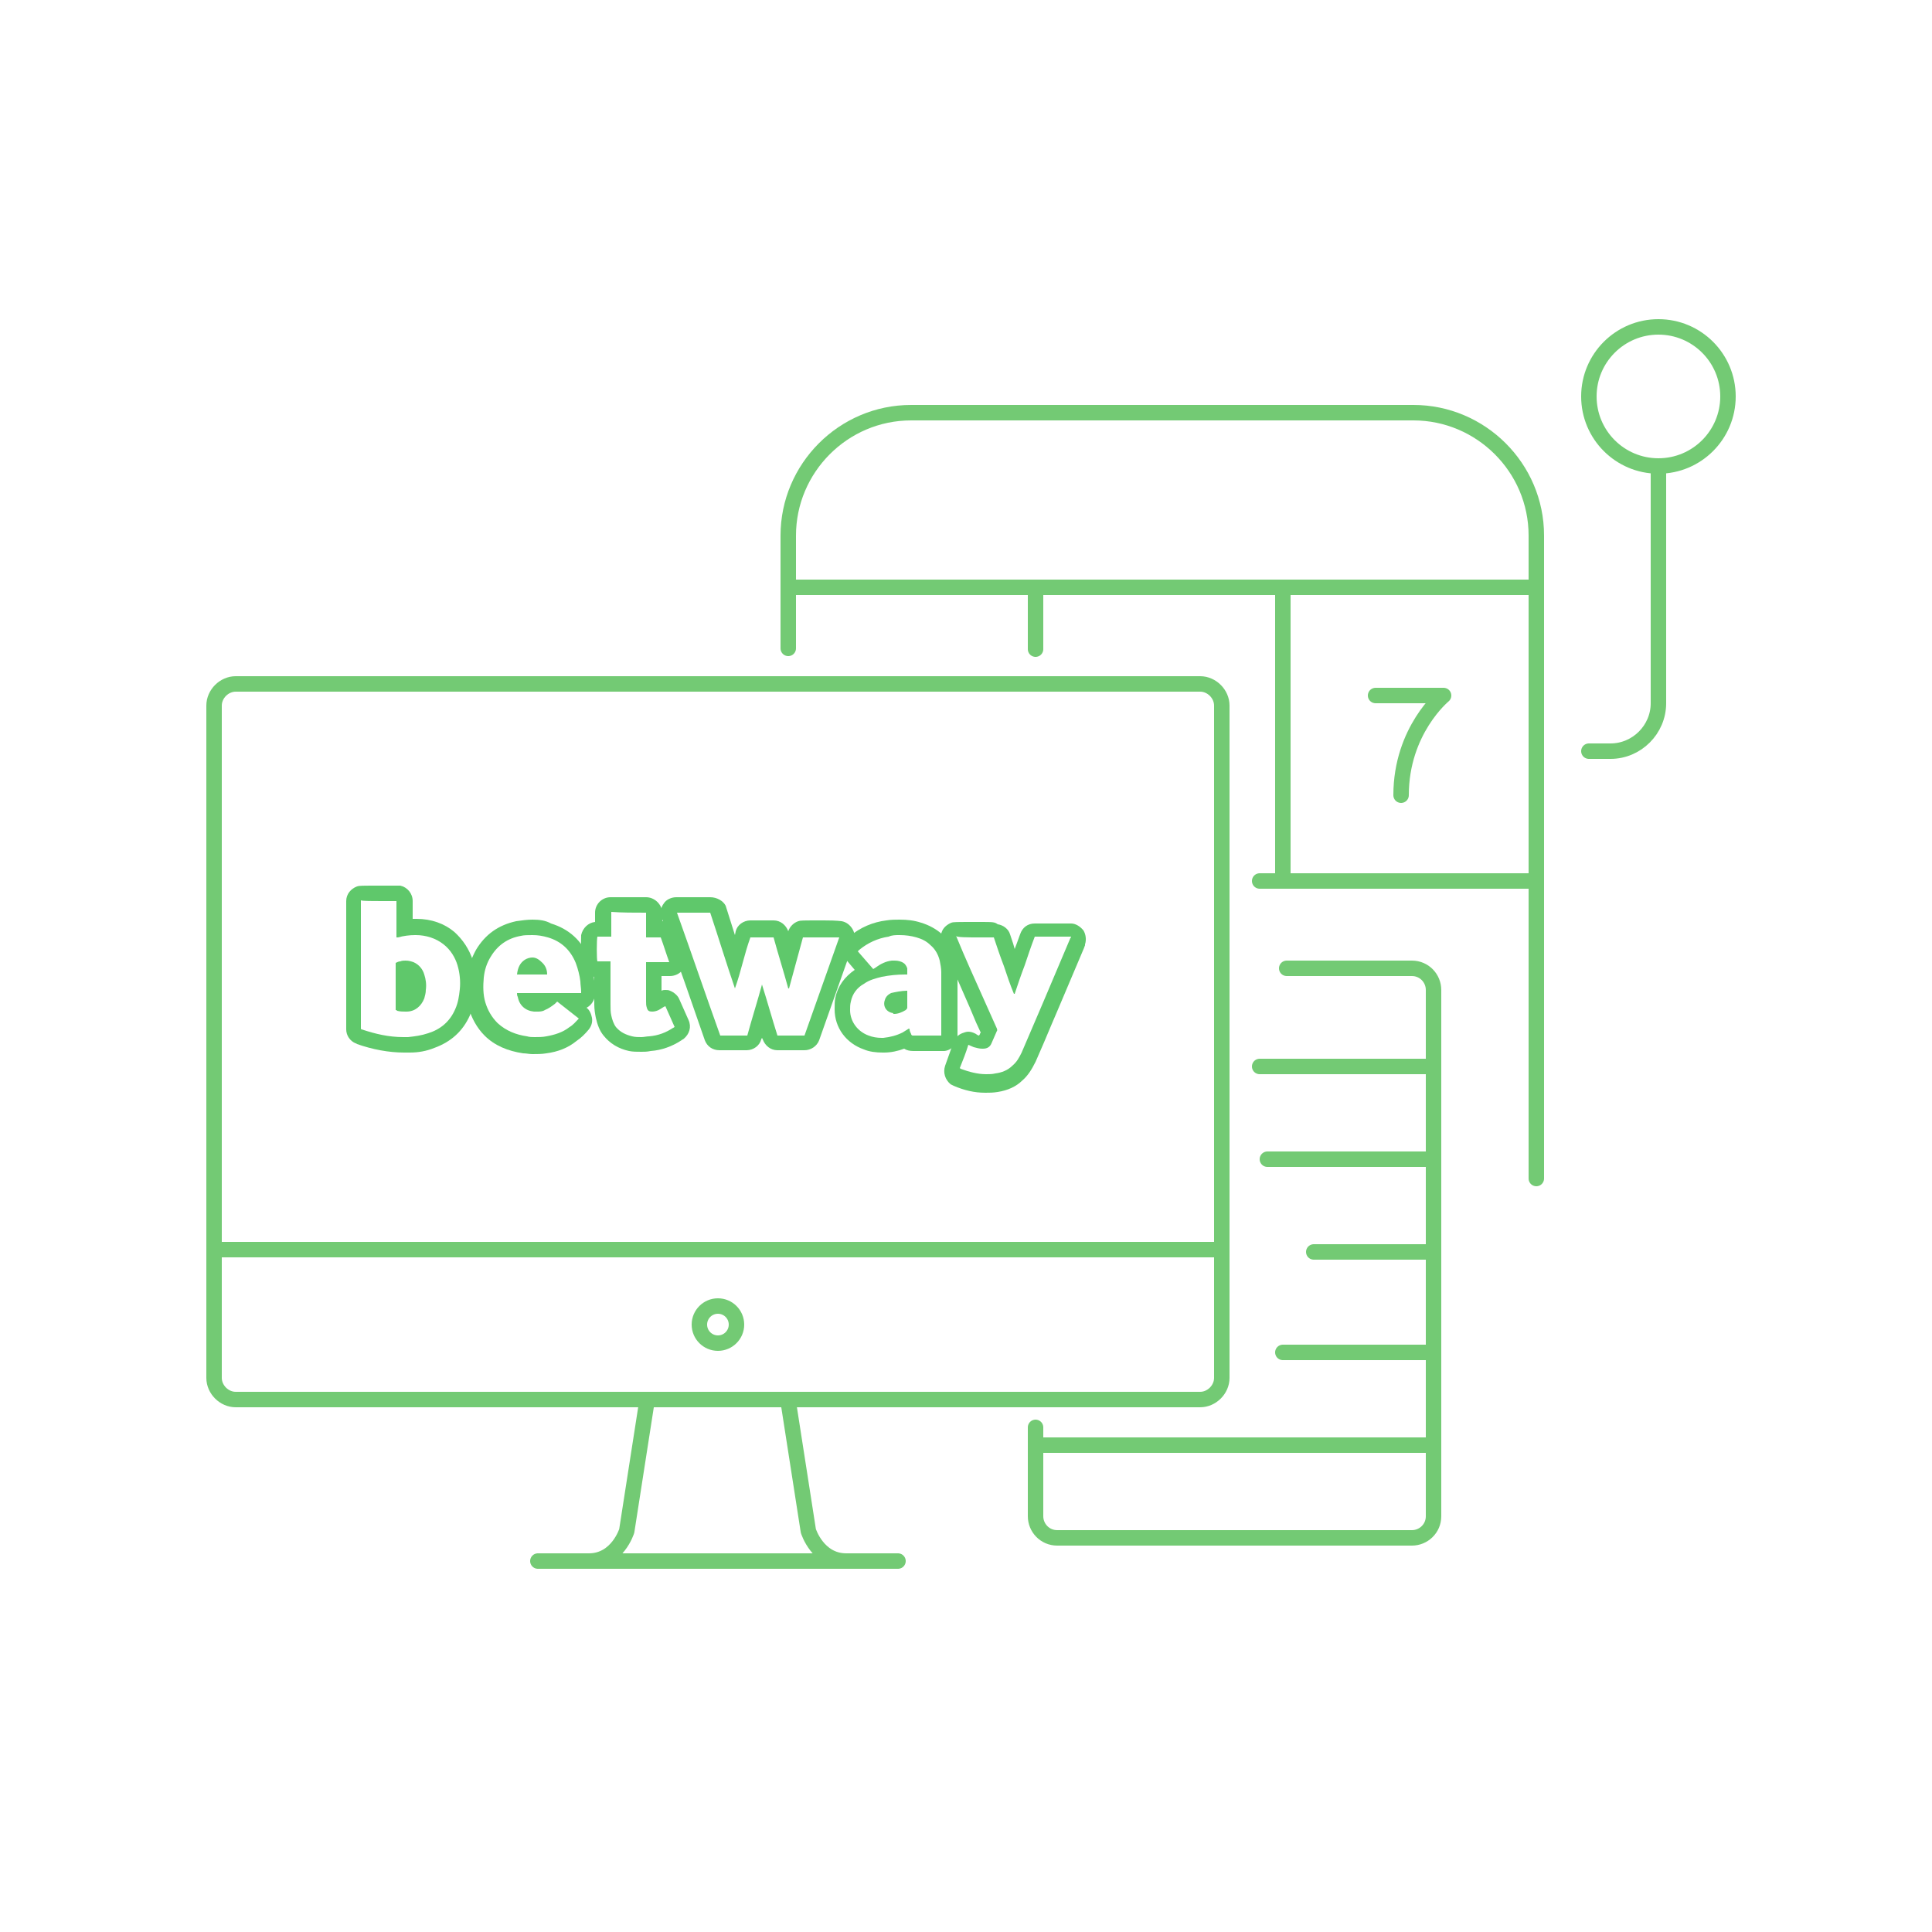 <svg id="Layer_1" xmlns="http://www.w3.org/2000/svg" viewBox="0 0 250 250"><style>.st0{fill:none;stroke:#73ca74;stroke-width:2;stroke-linejoin:round;stroke-miterlimit:10;stroke-linecap:round}.st3{fill:#5fc86b}</style><g id="XMLID_417_"><g id="XMLID_1289_"><g id="XMLID_1318_"><path id="XMLID_1326_" class="st0" d="M27.8 161.7H158"/><path id="XMLID_1325_" class="st0" d="M155.3 88.5c1.5 0 2.8 1.3 2.8 2.8v87c0 1.5-1.3 2.8-2.8 2.8H30.5c-1.5 0-2.8-1.3-2.8-2.8v-87c0-1.5 1.3-2.8 2.8-2.8h124.8z"/><g id="XMLID_1320_"><path id="XMLID_1324_" class="st0" d="M69.6 202h46.6"/><g id="XMLID_1321_"><path id="XMLID_1323_" class="st0" d="M102 181.4l2.6 16.7s1.2 3.9 4.9 3.9"/><path id="XMLID_1322_" class="st0" d="M83.7 181.4l-2.6 16.7s-1.2 3.9-4.9 3.9"/></g></g><circle id="XMLID_1319_" class="st0" cx="92.9" cy="171.4" r="2.4"/></g></g><g id="XMLID_1355_"><g id="XMLID_1334_"><path id="XMLID_1219_" class="st3" d="M91.9 118.1c1.1 3.3 2.1 6.6 3.2 9.8.4-1.1.7-2.2 1-3.3.3-1.1.6-2.2 1-3.3h3c.6 2.2 1.3 4.4 1.9 6.6h.1l1.8-6.6h4.7c-1.5 4.2-3 8.5-4.5 12.7h-3.5c-.7-2.2-1.3-4.4-2-6.6-.6 2.2-1.3 4.4-1.9 6.6h-3.5c-1.9-5.3-3.7-10.6-5.6-15.9h4.3m0-2h-4.4c-.6 0-1.3.3-1.6.8-.4.5-.5 1.2-.3 1.8l3.1 8.7 2.5 7.2c.3.8 1 1.3 1.9 1.3h3.5c.9 0 1.7-.6 1.9-1.4l.1-.2.1.2c.3.8 1 1.4 1.9 1.4h3.5c.8 0 1.6-.5 1.9-1.3l3.5-9.9 1-2.8c.2-.6.1-1.2-.2-1.7-.3-.5-.8-.9-1.4-1-.2 0-.4-.1-2.3-.1-2.9 0-3 0-3.3.1-.6.2-1.1.7-1.3 1.3-.3-.8-1-1.4-1.9-1.4h-3c-.9 0-1.7.6-1.9 1.4l-.1.5-1.2-3.8c-.3-.6-1.1-1.1-2-1.1z"/></g><g id="XMLID_1414_"><path id="XMLID_347_" class="st3" d="M49.4 116.6h1.9v4.7h.2c.7-.2 1.5-.3 2.2-.3h.1c1.3 0 2.6.4 3.6 1.2.9.7 1.5 1.7 1.8 2.7.3 1 .4 2.1.3 3.1-.1.9-.2 1.7-.6 2.6-.7 1.6-1.9 2.6-3.5 3.1-.9.3-1.7.4-2.6.5h-.6c-1.9 0-3.6-.4-5.4-1 0 0-.1 0-.1-.1v-16.6c.2.1 1.5.1 2.7.1m3.1 14.3h.1c1.1 0 1.9-.7 2.3-1.7.1-.4.2-.7.2-1.1.1-.7 0-1.4-.2-2-.2-.7-.7-1.3-1.4-1.6-.3-.1-.6-.2-1-.2-.2 0-.5 0-.7.1-.2 0-.4.1-.6.2v6.1c.1 0 .1 0 .2.1.4.1.7.1 1.1.1m-3.1-16.3c-2.7 0-2.9 0-3.2.1-.8.3-1.4 1-1.4 1.9v16.6c0 .8.5 1.5 1.2 1.8.1 0 .2.1.2.1 2 .7 4.1 1.1 6.1 1.1h.7c1.2 0 2.2-.2 3.2-.6 2.2-.8 3.7-2.2 4.6-4.2.4-1 .7-2 .8-3.2.1-1.4 0-2.7-.4-3.9-.5-1.5-1.3-2.7-2.4-3.7-1.3-1.1-3-1.7-4.9-1.7h-.5v-2.3c0-1-.7-1.8-1.6-2h-2.4z"/></g><g id="XMLID_1054_"><path id="XMLID_1368_" class="st3" d="M126.7 121.3h1.9c.4 1.2.8 2.4 1.3 3.7.4 1.2.8 2.4 1.3 3.6h.1c.4-1.2.8-2.4 1.3-3.7.4-1.2.8-2.4 1.3-3.7h4.7c0 .1-.1.2-.1.2-1.2 2.8-2.4 5.7-3.6 8.5l-2.7 6.3c-.3.6-.6 1.2-1.2 1.7-.6.6-1.4.9-2.2 1-.4.1-.8.1-1.2.1-1.1 0-2.2-.3-3.3-.7l-.1-.1c.4-1 .8-2 1.1-3 .2.1.5.2.7.3.4.1.7.2 1.1.2h.1c.5 0 .9-.2 1.1-.7.2-.5.5-1.1.7-1.6.1-.1 0-.2 0-.3-.6-1.3-1.1-2.5-1.7-3.8-1.2-2.7-2.4-5.3-3.5-8 0-.1-.1-.1-.1-.2 0 .2 1.6.2 3 .2m0-2c-3.2 0-3.3 0-3.6.1-.5.2-1 .6-1.2 1.1-.2.5-.3 1.1 0 1.6v.1c0 .1.1.1.1.2l3.5 8 .8 1.9.6 1.3c0 .1-.1.1-.1.2s-.1.1-.1.2c-.1 0-.3-.1-.4-.2l-.2-.1c-.2-.1-.5-.2-.8-.2-.3 0-.5.1-.8.2-.5.2-.9.6-1.1 1.1l-.6 1.7-.5 1.4c-.3.9 0 1.8.7 2.4l.4.2c1.4.6 2.7.9 4.1.9.5 0 1 0 1.6-.1 1.3-.2 2.4-.7 3.2-1.5.7-.6 1.2-1.4 1.7-2.4.7-1.6 1.4-3.2 2.1-4.9l.6-1.4 3.6-8.5c0-.1.1-.2.1-.3v-.1c.2-.6.1-1.3-.2-1.8-.4-.5-1-.9-1.6-.9h-4.7c-.9 0-1.6.5-1.9 1.4l-.4 1.1-.3.8-.2-.7-.4-1.2c-.2-.7-.9-1.2-1.6-1.3-.4-.3-.6-.3-2.4-.3z"/></g><g id="XMLID_1401_"><path id="XMLID_342_" class="st3" d="M116.4 121c.8 0 1.5.1 2.2.3.7.2 1.3.5 1.8 1 .6.5 1 1.2 1.2 2 .1.5.2 1 .2 1.5v8.2h-3.7c-.1 0-.2-.1-.2-.2-.1-.2-.2-.4-.2-.6 0 0 0-.1-.1-.1-.3.2-.5.3-.8.5-.8.4-1.6.6-2.5.7h-.2c-.6 0-1.2-.1-1.7-.3-1.4-.5-2.4-1.8-2.4-3.3 0-.4 0-.7.1-1.1.2-1 .8-1.8 1.7-2.3.7-.5 1.5-.7 2.3-.9 1-.2 2-.3 3-.3h.3v-.8c-.1-.3-.3-.6-.5-.7-.3-.2-.7-.3-1.1-.3h-.4c-.8.1-1.4.4-2.1.9-.1.1-.2.1-.3.2-.7-.8-1.3-1.5-2-2.3l.2-.2c1.1-.9 2.4-1.5 3.8-1.7.4-.2.9-.2 1.4-.2m-.7 10.2c.5 0 1-.2 1.5-.5.1-.1.2-.2.2-.3v-2.2h-.1c-.6 0-1.6.2-2 .3-.4.2-.7.5-.8.9-.3.8.2 1.6 1.1 1.7-.1.1 0 .1.1.1m.7-12.2c-.5 0-1.1 0-1.7.1-1.7.2-3.4.9-4.8 2.1-.1.1-.2.1-.2.2-.8.7-.9 2-.2 2.8l1.1 1.3c-1.3.9-2.2 2.1-2.5 3.6-.1.4-.1.9-.1 1.5 0 2.4 1.5 4.4 3.8 5.2.7.3 1.6.4 2.4.4h.2c.9 0 1.8-.2 2.6-.5.3.2.7.3 1.2.3h4c1-.1 1.7-1 1.7-2v-8.2c0-.7-.1-1.4-.3-2-.3-1.2-.9-2.2-1.8-3-.7-.6-1.6-1.1-2.6-1.4-.9-.3-1.8-.4-2.8-.4z"/></g><g id="XMLID_1370_"><path id="XMLID_194_" class="st3" d="M68.9 121c.7 0 1.3.1 2 .3 1.7.5 2.9 1.6 3.6 3.3.3.8.5 1.6.6 2.4 0 .4.1.9.1 1.3v.2h-8.3c0 .2 0 .3.1.5.2 1.1 1 1.8 2.1 1.9h.4c.3 0 .7 0 1-.2.5-.2.9-.5 1.3-.8l.3-.3c.9.7 1.9 1.5 2.8 2.2-.4.4-.7.8-1.2 1.1-.9.7-1.9 1-3 1.2-.5.1-1 .1-1.5.1-.3 0-.7 0-1-.1-1.4-.2-2.7-.7-3.8-1.7-.8-.8-1.3-1.7-1.6-2.7-.3-1-.3-2.1-.2-3.2.1-1 .4-1.9.9-2.7.9-1.5 2.2-2.4 3.9-2.7.4-.1.9-.1 1.5-.1m-2 5.1h3.9c0-.6-.2-1.1-.6-1.5-.4-.4-.8-.7-1.3-.7-.3 0-.7.1-1 .3-.6.4-.9 1-1 1.9 0-.1 0-.1 0 0m2-7.1c-.7 0-1.4.1-2.1.2-2.3.5-4 1.7-5.2 3.7-.6 1.1-1 2.2-1.2 3.5-.2 1.4-.1 2.7.2 3.9.4 1.4 1.1 2.7 2.1 3.7 1.3 1.3 3 2 5 2.3.4 0 .8.1 1.2.1.6 0 1.2 0 1.8-.1 1.5-.2 2.8-.7 3.9-1.6.6-.4 1.1-.9 1.6-1.5.3-.4.5-.9.4-1.5-.1-.5-.3-1-.7-1.3.6-.3 1.1-1 1.1-1.8v-.7c0-.3 0-.7-.1-1-.1-1.1-.3-2-.7-2.9-.9-2.3-2.6-3.8-4.9-4.5-.7-.4-1.5-.5-2.4-.5z"/></g><g id="XMLID_1038_"><path id="XMLID_1544_" class="st3" d="M83.6 118.1v3.2h1.9c.4 1.1.7 2.1 1.1 3.2h-3v5.1c0 .3 0 .5.1.8.1.4.3.5.7.5.3 0 .7-.1 1-.3.2-.1.4-.3.7-.4l1.2 2.7c-.1 0-.1.1-.2.1-.9.6-1.9 1-3.1 1.1-.3 0-.7.1-1 .1-.4 0-.8 0-1.2-.1-.8-.2-1.5-.5-2.1-1.2-.3-.4-.5-1-.6-1.5-.1-.4-.1-.9-.1-1.4v-5.6h-1.7c-.1-.2-.1-2.8 0-3.2h1.8V118c1.4.1 2.9.1 4.5.1m0-2H79c-1.1 0-2 .9-2 2v1.2c-.9.1-1.6.8-1.8 1.7 0 .2-.1 3.3.1 4.1.3.7.9 1.2 1.6 1.3v3.6c0 .6.1 1.2.2 1.7.2.9.5 1.7 1 2.3.8 1 1.9 1.7 3.3 2 .5.1 1 .1 1.6.1.4 0 .7 0 1.2-.1 1.4-.1 2.8-.6 4-1.4.1-.1.2-.1.3-.2.7-.6 1-1.5.6-2.4l-1.2-2.7c-.2-.5-.7-.9-1.2-1.1-.2-.1-.4-.1-.6-.1-.2 0-.3 0-.5.1v-1.9h1.1c.6 0 1.3-.3 1.6-.8.4-.5.5-1.2.3-1.8l-1.1-3.2c-.3-.8-1-1.3-1.8-1.3V118c-.1-1-1-1.9-2.1-1.9z"/></g></g><g id="XMLID_1511_"><g id="XMLID_1515_"><path id="XMLID_1522_" class="st0" d="M102 83.9V69.3c0-8.7 7.1-15.9 15.9-15.9h65c8.7 0 15.9 7.1 15.9 15.9v83.2"/><path id="XMLID_1521_" class="st0" d="M103 76h95"/><path id="XMLID_1520_" class="st0" d="M163 114h35"/><path id="XMLID_1519_" class="st0" d="M134 76v8"/><path id="XMLID_1518_" class="st0" d="M166 76v38"/><circle id="XMLID_1517_" class="st0" cx="214.6" cy="51.3" r="9"/><path id="XMLID_1516_" class="st0" d="M205.6 97.2h2.8c3.4 0 6.2-2.8 6.2-6.2V60.3"/></g><path id="XMLID_1512_" class="st0" d="M178 90h8.8s-5.5 4.5-5.5 12.9"/></g><g id="XMLID_1392_"><path id="XMLID_1407_" class="st0" d="M134 184.7v11.5c0 1.5 1.2 2.8 2.8 2.8h45.9c1.5 0 2.8-1.2 2.8-2.8v-68.1c0-1.5-1.2-2.8-2.8-2.8h-16.2"/><g id="XMLID_1394_"><path id="XMLID_1406_" class="st0" d="M185 187h-51"/><path id="XMLID_1404_" class="st0" d="M185 175h-19"/><path id="XMLID_1403_" class="st0" d="M185 162h-15"/><path id="XMLID_1402_" class="st0" d="M185 150h-21"/><path id="XMLID_1395_" class="st0" d="M185 138h-22"/></g></g></g></svg>